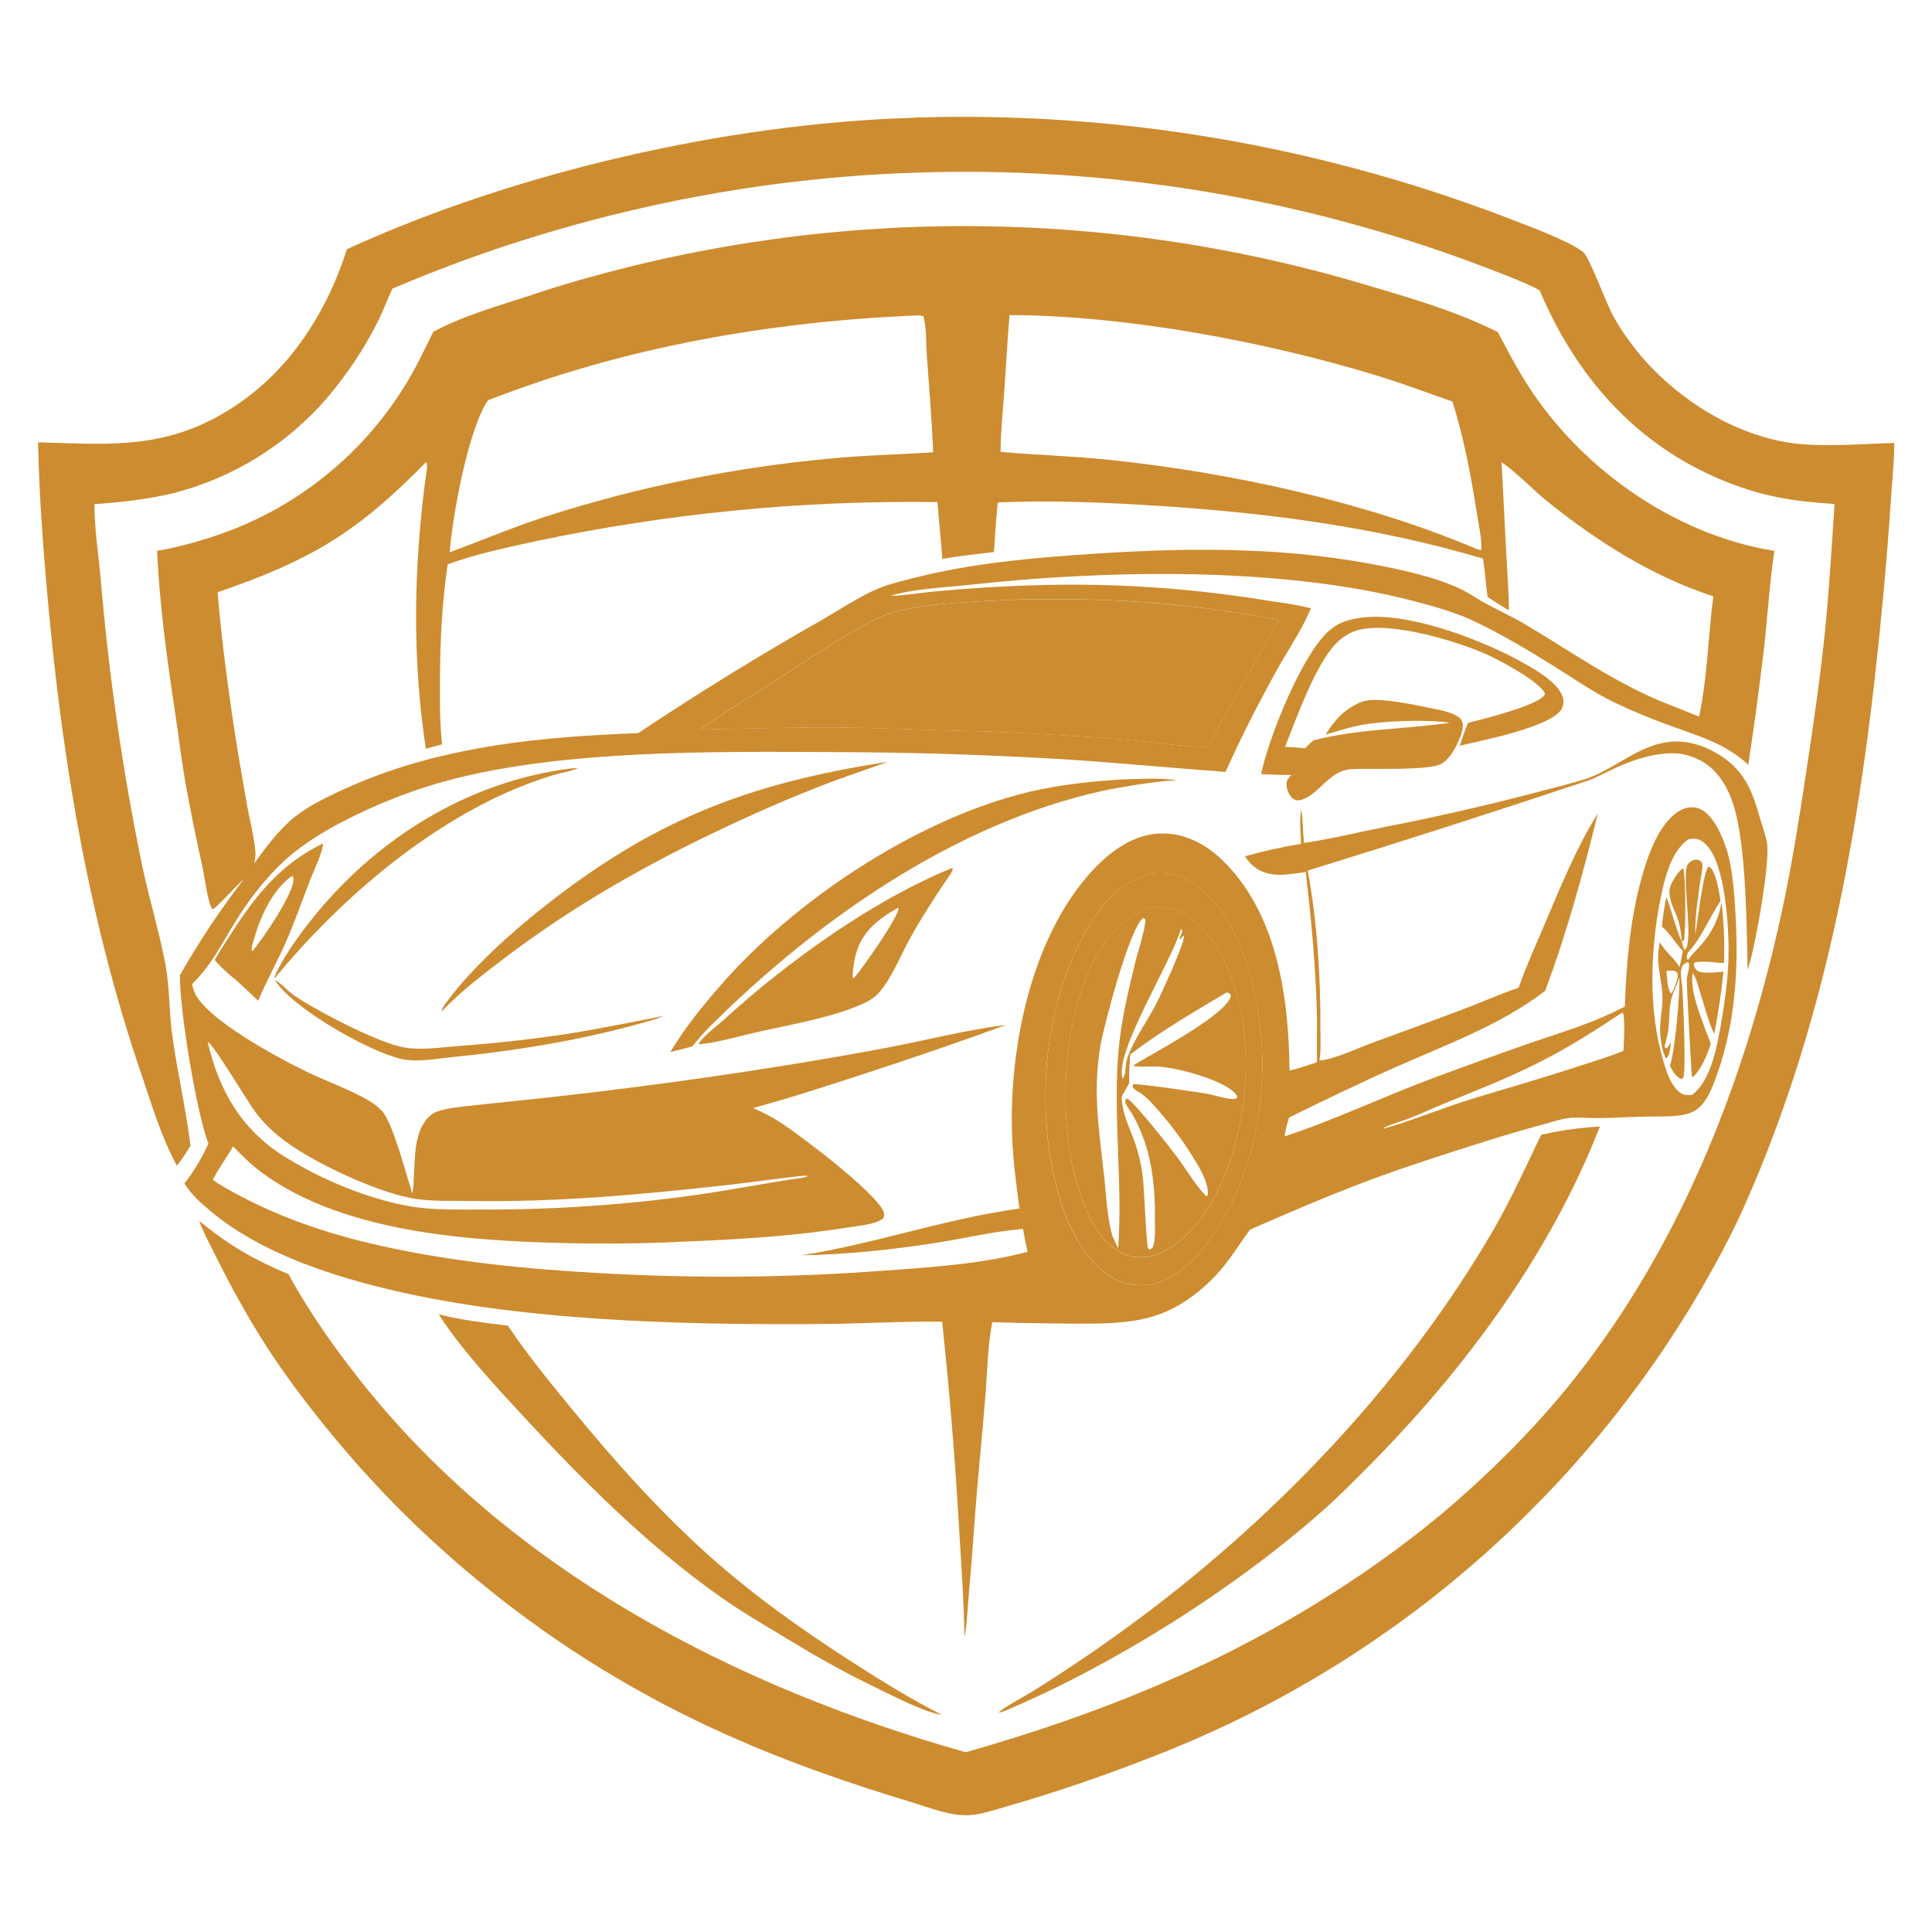 <?xml version="1.0" encoding="utf-8"?>
<!-- Generator: Adobe Illustrator 16.0.0, SVG Export Plug-In . SVG Version: 6.00 Build 0)  -->
<!DOCTYPE svg PUBLIC "-//W3C//DTD SVG 1.1//EN" "http://www.w3.org/Graphics/SVG/1.1/DTD/svg11.dtd">
<svg version="1.1" id="Calque_1" xmlns="http://www.w3.org/2000/svg" xmlns:xlink="http://www.w3.org/1999/xlink" x="0px" y="0px"
	 width="32px" height="32px" viewBox="0 0 32 32" enable-background="new 0 0 32 32" xml:space="preserve">
<g>
	<path fill="#CD8C2F" d="M11.594,12.083c0.782-0.012,1.565-0.04,2.347-0.032c0.803,0.008,1.603,0.053,2.404,0.063
		c0.753,0.037,1.508,0.073,2.26,0.135c0.463,0.038,0.931,0.112,1.395,0.128c0.381-0.714,0.797-1.402,1.181-2.111
		c-1.217-0.228-2.352-0.337-3.589-0.339c-0.288,0-0.582-0.006-0.871,0.01c-0.577,0.03-1.405,0.052-1.951,0.212
		c-0.475,0.139-1.526,0.872-1.997,1.173C12.377,11.574,11.973,11.807,11.594,12.083z"/>
	<path fill="#CD8C2F" d="M18.443,21.17c0.229,0.124,0.468,0.144,0.72,0.084c0.55-0.18,0.957-0.774,1.208-1.266
		c0.614-1.208,0.698-2.766,0.271-4.048c-0.174-0.521-0.474-1.118-0.986-1.376c-0.195-0.098-0.395-0.115-0.606-0.092
		c-0.518,0.147-0.821,0.517-1.076,0.973c-0.708,1.265-0.832,2.984-0.432,4.362C17.685,20.305,17.969,20.911,18.443,21.17z
		 M18.134,15.886c0.226-0.421,0.504-0.72,0.966-0.859c0.129-0.01,0.245,0,0.368,0.045c0.393,0.144,0.689,0.571,0.854,0.938
		c0.447,0.992,0.386,2.369-0.005,3.378c-0.23,0.593-0.563,1.131-1.16,1.396c-0.204,0.063-0.412,0.061-0.603-0.042
		c-0.38-0.208-0.574-0.673-0.695-1.064C17.515,18.577,17.585,16.91,18.134,15.886z"/>
	<path fill="#CD8C2F" d="M6.644,17.539c0.259,0.059,0.569-0.002,0.832-0.028c1.147-0.115,2.281-0.303,3.388-0.633l0.132-0.051
		c-0.554,0.106-1.105,0.221-1.663,0.307c-0.578,0.085-1.158,0.149-1.74,0.191c-0.286,0.022-0.605,0.072-0.889,0.026
		c-0.426-0.067-1.476-0.618-1.833-0.864c-0.107-0.074-0.204-0.197-0.318-0.254C4.836,16.693,6.101,17.415,6.644,17.539z"/>
	<path fill="#CD8C2F" d="M4.586,16.158c1.014-1.219,2.359-2.386,3.817-3.036c0.245-0.109,0.496-0.203,0.752-0.281
		c0.133-0.04,0.299-0.063,0.422-0.12l-0.098,0.005c-1.721,0.205-3.273,1.176-4.335,2.525c-0.206,0.261-0.48,0.635-0.6,0.939
		l0.014,0.005L4.586,16.158z"/>
	<path fill="#CD8C2F" d="M5.352,13.986l-0.006-0.014c-0.681,0.329-1.11,0.852-1.508,1.478c-0.094,0.147-0.198,0.294-0.281,0.449
		c0.106,0.129,0.23,0.236,0.359,0.341c0.121,0.111,0.244,0.221,0.36,0.336c0.137-0.324,0.307-0.631,0.45-0.952
		c0.152-0.344,0.278-0.705,0.414-1.057C5.211,14.385,5.319,14.176,5.352,13.986z M4.181,15.751H4.173
		c-0.004-0.014-0.007-0.021-0.006-0.037c0.005-0.059,0.032-0.13,0.049-0.188c0.104-0.365,0.305-0.798,0.625-1.021
		c0.01,0.012,0.017,0.031,0.019,0.047C4.883,14.778,4.337,15.578,4.181,15.751z"/>
	<path fill="#CD8C2F" d="M14.081,12.838c0.157-0.056,0.612-0.212,0.613-0.216l-0.02,0.001c-2.306,0.358-3.862,0.966-5.697,2.421
		c-0.522,0.414-1.166,0.994-1.561,1.529c-0.04,0.055-0.08,0.107-0.105,0.171c0.017-0.003,0.012,0.001,0.019-0.007
		c0.306-0.319,0.671-0.597,1.021-0.864c1.137-0.864,2.345-1.55,3.634-2.158C12.673,13.391,13.362,13.092,14.081,12.838z"/>
	<path fill="#CD8C2F" d="M19.416,12.915c-0.233-0.034-0.681-0.011-0.929,0.001c-0.548,0.037-1.1,0.104-1.631,0.248
		c-1.775,0.48-3.704,1.767-4.91,3.144c-0.301,0.343-0.609,0.724-0.843,1.117c0.122-0.031,0.246-0.06,0.367-0.095
		c0.083-0.106,0.167-0.204,0.261-0.299c1.762-1.767,4.069-3.389,6.535-3.933c0.215-0.047,0.982-0.178,1.164-0.166
		c0.009,0.001,0.017,0.004,0.025,0.006v-0.015c-0.002,0-0.004,0-0.006,0C19.438,12.922,19.428,12.916,19.416,12.915z"/>
	<polygon fill="#CD8C2F" points="19.455,12.915 19.456,12.922 19.469,12.921 19.477,12.918 	"/>
	<polygon fill="#CD8C2F" points="19.48,12.919 19.469,12.921 19.456,12.928 	"/>
	<path fill="#CD8C2F" d="M12.015,16.867c-0.123,0.112-0.354,0.283-0.444,0.418l0.026,0.011c0.308-0.033,0.618-0.127,0.921-0.196
		c0.567-0.13,1.179-0.226,1.717-0.45c0.137-0.058,0.25-0.117,0.346-0.235c0.205-0.252,0.337-0.59,0.493-0.875
		c0.181-0.327,0.385-0.643,0.593-0.952c0.029-0.044,0.119-0.154,0.114-0.205l-0.021-0.002
		C14.462,14.909,13.045,15.929,12.015,16.867z M14.143,16.201l-0.022-0.01c0.003-0.125,0.022-0.265,0.055-0.386
		c0.102-0.377,0.366-0.579,0.69-0.765l0.017,0.004C14.874,15.204,14.276,16.052,14.143,16.201z"/>
	<path fill="#CD8C2F" d="M24.314,11.974c-0.052,0.124-0.094,0.25-0.135,0.377c0.355-0.084,1.496-0.307,1.68-0.598
		c0.036-0.06,0.046-0.127,0.028-0.195c-0.07-0.271-0.553-0.524-0.78-0.646c-0.66-0.349-1.823-0.782-2.559-0.682
		c-0.34,0.049-0.506,0.142-0.714,0.416c-0.374,0.494-0.811,1.558-0.947,2.175c0.17,0.011,0.336,0.015,0.507,0.014
		c-0.005,0.003-0.009,0.008-0.013,0.012c-0.046,0.047-0.074,0.083-0.072,0.152c0.002,0.077,0.046,0.188,0.111,0.232
		c0.043,0.029,0.092,0.031,0.139,0.016c0.258-0.083,0.419-0.394,0.688-0.482c0.113-0.038,0.267-0.027,0.385-0.03
		c0.241-0.003,1.038,0.018,1.227-0.077c0.13-0.065,0.226-0.225,0.285-0.354c0.044-0.097,0.12-0.265,0.068-0.368
		c-0.064-0.129-0.405-0.186-0.538-0.212c-0.272-0.054-0.793-0.169-1.054-0.118c-0.09,0.018-0.19,0.073-0.268,0.124
		c-0.169,0.112-0.288,0.265-0.395,0.436c0.194-0.055,0.392-0.12,0.591-0.158c0.368-0.068,1.098-0.095,1.468-0.037
		c-0.754,0.109-1.521,0.099-2.263,0.292c-0.046,0.043-0.094,0.085-0.137,0.13c-0.109-0.008-0.221-0.02-0.331-0.022
		c0.18-0.462,0.468-1.255,0.773-1.632c0.093-0.115,0.206-0.212,0.343-0.271c0.508-0.216,1.655,0.129,2.174,0.349
		c0.222,0.094,0.906,0.458,1.008,0.657c0.008,0.016,0.008,0.017,0,0.033C25.481,11.687,24.549,11.913,24.314,11.974z"/>
	<path fill="#CD8C2F" d="M11.736,25.76c-0.814-0.729-1.552-1.555-2.245-2.399c-0.377-0.459-0.748-0.91-1.08-1.404
		c-0.381-0.045-0.772-0.094-1.145-0.187c0.381,0.589,0.952,1.202,1.43,1.718c0.99,1.068,2.043,2.119,3.235,2.96
		c0.341,0.241,0.705,0.453,1.062,0.669c0.46,0.28,0.923,0.547,1.406,0.782c0.3,0.145,0.818,0.418,1.131,0.491
		c0.038,0.009,0.029,0.006,0.066,0.01c-0.511-0.256-0.986-0.554-1.468-0.862C13.297,27.007,12.474,26.419,11.736,25.76z"/>
	<path fill="#CD8C2F" d="M25.527,18.795c-0.253,0.523-0.488,1.049-0.779,1.554c-1.495,2.588-3.71,4.89-6.123,6.639
		c-0.496,0.36-1.004,0.703-1.523,1.027c-0.095,0.059-0.513,0.283-0.563,0.354c0.054-0.012,0.099-0.028,0.149-0.051
		c1.799-0.764,3.767-2.01,5.229-3.304c0.252-0.222,0.488-0.464,0.726-0.702c1.561-1.567,2.965-3.443,3.797-5.505
		c0.021-0.049,0.039-0.099,0.058-0.149l-0.159,0.012C26.065,18.692,25.795,18.734,25.527,18.795z"/>
	<path fill="#CD8C2F" d="M29.844,7.357c-0.875-0.073-1.717-0.533-2.347-1.127c-0.075-0.071-0.147-0.145-0.217-0.221
		c-0.07-0.077-0.137-0.155-0.2-0.236c-0.064-0.082-0.125-0.165-0.184-0.25C26.84,5.438,26.785,5.35,26.733,5.26
		c-0.126-0.22-0.404-0.997-0.509-1.083c-0.241-0.197-1.04-0.483-1.359-0.607c-0.19-0.073-0.382-0.143-0.575-0.21
		c-0.192-0.067-0.384-0.132-0.578-0.195c-0.195-0.063-0.39-0.124-0.584-0.182c-0.196-0.058-0.393-0.114-0.589-0.167
		c-0.197-0.053-0.395-0.104-0.593-0.153c-0.197-0.049-0.396-0.095-0.596-0.139c-0.198-0.044-0.397-0.085-0.598-0.125
		s-0.401-0.075-0.602-0.109c-0.202-0.034-0.403-0.066-0.605-0.095c-0.201-0.03-0.403-0.056-0.605-0.081
		c-0.203-0.024-0.405-0.045-0.608-0.065c-0.203-0.019-0.406-0.036-0.609-0.05c-0.203-0.015-0.407-0.027-0.611-0.037
		c-0.203-0.009-0.406-0.016-0.611-0.021c-0.203-0.005-0.407-0.007-0.61-0.006c-0.205,0-0.408,0.003-0.612,0.009
		c-0.062,0.001-0.123,0.004-0.185,0.008c-3.054,0.095-6.57,0.902-9.348,2.176C5.368,5.309,4.652,6.354,3.532,6.938
		C2.56,7.445,1.673,7.354,0.63,7.326c0.021,0.973,0.099,1.95,0.191,2.918c0.245,2.556,0.683,5.092,1.514,7.528
		c0.175,0.514,0.333,1.057,0.596,1.536c0.082-0.109,0.158-0.215,0.224-0.334c-0.076-0.613-0.219-1.221-0.303-1.834
		c-0.052-0.38-0.041-0.779-0.11-1.154c-0.102-0.553-0.272-1.097-0.387-1.648c-0.162-0.783-0.3-1.571-0.414-2.363
		c-0.115-0.792-0.206-1.586-0.273-2.384C1.632,9.185,1.563,8.755,1.565,8.35c0.444-0.031,0.897-0.08,1.33-0.188
		c0.06-0.016,0.12-0.033,0.18-0.051c0.06-0.018,0.118-0.037,0.178-0.058c0.059-0.02,0.117-0.041,0.175-0.063
		c0.059-0.022,0.116-0.045,0.173-0.07c0.058-0.024,0.114-0.05,0.171-0.077c0.056-0.027,0.111-0.054,0.167-0.083
		c0.055-0.028,0.11-0.058,0.164-0.089S4.21,7.608,4.264,7.575C4.316,7.543,4.368,7.509,4.42,7.474s0.103-0.07,0.153-0.106
		c0.051-0.037,0.1-0.074,0.148-0.113c0.05-0.039,0.098-0.078,0.146-0.118c0.047-0.041,0.094-0.082,0.14-0.124
		c0.046-0.042,0.091-0.085,0.136-0.128c0.044-0.044,0.087-0.088,0.13-0.133C5.315,6.706,5.357,6.66,5.398,6.614
		c0.087-0.101,0.171-0.205,0.25-0.311C5.729,6.197,5.807,6.088,5.88,5.978c0.074-0.111,0.144-0.225,0.21-0.34
		c0.066-0.116,0.129-0.233,0.188-0.352C6.359,5.12,6.42,4.945,6.5,4.78c0.183-0.078,0.365-0.153,0.55-0.226
		C7.233,4.481,7.418,4.41,7.604,4.341c0.187-0.068,0.373-0.135,0.56-0.199C8.352,4.079,8.54,4.017,8.729,3.958
		s0.379-0.117,0.569-0.171c0.19-0.054,0.382-0.107,0.573-0.157c0.191-0.05,0.384-0.098,0.577-0.143
		c0.192-0.045,0.386-0.088,0.58-0.129s0.389-0.079,0.583-0.114c0.195-0.037,0.391-0.069,0.586-0.101
		c0.196-0.031,0.392-0.06,0.588-0.086c0.197-0.026,0.394-0.05,0.591-0.071c0.196-0.021,0.394-0.041,0.591-0.057
		c0.198-0.017,0.396-0.031,0.593-0.042c0.198-0.011,0.396-0.021,0.594-0.027c0.199-0.007,0.397-0.011,0.595-0.013
		c0.198-0.002,0.396-0.001,0.595,0.001c0.198,0.003,0.396,0.008,0.594,0.016c0.198,0.008,0.396,0.019,0.594,0.031
		c0.198,0.012,0.396,0.027,0.594,0.045c0.196,0.017,0.395,0.037,0.591,0.06s0.393,0.047,0.589,0.074
		c0.197,0.027,0.393,0.056,0.588,0.088c0.196,0.032,0.391,0.066,0.586,0.103c0.194,0.037,0.389,0.076,0.583,0.117
		c0.193,0.042,0.387,0.086,0.579,0.132c0.193,0.046,0.385,0.094,0.576,0.146s0.382,0.104,0.573,0.16
		c0.189,0.055,0.379,0.113,0.568,0.173c0.188,0.061,0.376,0.123,0.564,0.188c0.187,0.065,0.373,0.132,0.558,0.202
		c0.186,0.069,0.371,0.141,0.555,0.215c0.155,0.064,0.316,0.128,0.464,0.209c0.603,1.426,1.594,2.563,3.053,3.157
		c0.643,0.262,1.138,0.338,1.833,0.384c-0.046,0.655-0.081,1.315-0.145,1.97c-0.081,0.839-0.204,1.678-0.331,2.512
		c-0.106,0.703-0.218,1.412-0.363,2.108c-0.593,2.823-1.646,5.577-3.44,7.86c-0.614,0.781-1.327,1.498-2.076,2.148
		c-0.281,0.239-0.568,0.469-0.865,0.689c-0.296,0.221-0.599,0.431-0.907,0.632c-1.952,1.281-4.027,2.12-6.264,2.756
		c-3.817-1.081-7.542-3.006-10.037-6.169c-0.408-0.517-0.791-1.057-1.114-1.631c-0.022-0.039-0.043-0.078-0.063-0.117
		c-0.592-0.25-0.982-0.476-1.483-0.885c0.087,0.229,0.206,0.443,0.315,0.662c0.35,0.7,0.729,1.351,1.19,1.985
		c0.058,0.08,0.116,0.159,0.176,0.237c0.059,0.079,0.119,0.158,0.18,0.235c0.06,0.078,0.121,0.155,0.183,0.232
		s0.124,0.153,0.187,0.228c0.063,0.076,0.126,0.151,0.19,0.226c0.065,0.074,0.13,0.148,0.194,0.223
		c0.065,0.073,0.132,0.146,0.198,0.219c0.067,0.073,0.134,0.145,0.201,0.216c0.068,0.072,0.137,0.143,0.205,0.213
		c0.069,0.07,0.139,0.14,0.209,0.209s0.141,0.138,0.212,0.206c0.071,0.067,0.143,0.135,0.215,0.202
		c0.072,0.066,0.146,0.132,0.219,0.198c0.073,0.066,0.147,0.13,0.222,0.195c0.074,0.064,0.149,0.128,0.226,0.191
		c0.075,0.063,0.15,0.125,0.228,0.188c0.076,0.062,0.153,0.123,0.23,0.185c0.078,0.06,0.156,0.121,0.234,0.18
		c0.079,0.06,0.158,0.118,0.237,0.176c0.08,0.059,0.159,0.116,0.24,0.173c0.08,0.057,0.161,0.113,0.242,0.168
		c0.081,0.055,0.163,0.11,0.245,0.164c0.083,0.054,0.165,0.108,0.248,0.161c0.084,0.053,0.168,0.104,0.251,0.156
		c0.084,0.051,0.169,0.102,0.253,0.152c0.085,0.05,0.171,0.099,0.256,0.148c0.086,0.049,0.172,0.097,0.259,0.144
		c0.086,0.047,0.173,0.094,0.26,0.14s0.175,0.091,0.263,0.135s0.176,0.088,0.266,0.131c0.088,0.043,0.177,0.085,0.267,0.126
		c0.089,0.042,0.178,0.082,0.269,0.122c0.979,0.439,2.003,0.793,3.03,1.103c0.282,0.086,0.646,0.23,0.944,0.216
		c0.215-0.01,0.452-0.096,0.66-0.154c0.792-0.23,1.571-0.495,2.338-0.796c0.119-0.045,0.237-0.092,0.354-0.14
		c0.117-0.048,0.234-0.097,0.351-0.147c0.117-0.05,0.232-0.102,0.349-0.155c0.115-0.053,0.23-0.106,0.345-0.162
		c0.113-0.055,0.227-0.111,0.341-0.169c0.113-0.058,0.225-0.116,0.337-0.176c0.111-0.06,0.223-0.121,0.333-0.183
		c0.111-0.063,0.22-0.126,0.33-0.19c0.109-0.065,0.218-0.131,0.325-0.197c0.108-0.067,0.215-0.135,0.321-0.205
		c0.106-0.069,0.212-0.139,0.317-0.211c0.104-0.071,0.209-0.144,0.312-0.217c0.104-0.074,0.207-0.148,0.309-0.224
		c0.102-0.076,0.203-0.153,0.303-0.23c0.101-0.079,0.198-0.157,0.298-0.238c0.098-0.08,0.195-0.16,0.292-0.243
		c0.098-0.082,0.193-0.165,0.289-0.249c0.094-0.084,0.188-0.169,0.281-0.255c0.094-0.086,0.186-0.173,0.276-0.261
		c0.092-0.088,0.183-0.177,0.271-0.267c0.09-0.09,0.18-0.182,0.267-0.272c0.088-0.092,0.174-0.185,0.26-0.279
		c0.086-0.093,0.171-0.188,0.254-0.284c0.084-0.095,0.165-0.191,0.248-0.288c0.081-0.098,0.162-0.195,0.241-0.294
		c0.08-0.099,0.158-0.198,0.235-0.299c0.077-0.1,0.154-0.202,0.229-0.304c0.076-0.102,0.15-0.205,0.224-0.309
		s0.146-0.208,0.217-0.313c0.07-0.105,0.14-0.212,0.208-0.318c0.069-0.107,0.137-0.214,0.203-0.322
		c0.067-0.108,0.132-0.217,0.196-0.327c0.264-0.457,0.518-0.921,0.732-1.404c1.419-3.182,1.971-6.565,2.294-10.008
		c0.057-0.595,0.104-1.19,0.143-1.787c0.019-0.282,0.051-0.57,0.05-0.852C30.87,7.35,30.343,7.399,29.844,7.357z"/>
	<path fill="#CD8C2F" d="M6.344,21.333c2.229,0.552,4.954,0.613,7.255,0.597c0.668-0.005,1.339-0.048,2.006-0.038
		c0.122,1.148,0.217,2.298,0.282,3.45c0.036,0.592,0.08,1.185,0.086,1.778c0.044-0.219,0.051-0.45,0.07-0.671
		c0.035-0.394,0.067-0.788,0.094-1.182c0.052-0.726,0.128-1.451,0.187-2.176c0.03-0.39,0.034-0.81,0.112-1.192
		c0.455,0.014,0.91,0.022,1.364,0.025c0.939,0.003,1.534-0.02,2.254-0.714c0.263-0.252,0.438-0.554,0.649-0.843
		c0.659-0.289,1.318-0.573,1.992-0.824c0.634-0.235,1.28-0.441,1.926-0.644c0.306-0.097,0.614-0.187,0.927-0.271
		c0.139-0.039,0.284-0.089,0.428-0.109c0.134-0.019,0.282,0,0.418,0c0.187,0.001,0.373-0.009,0.559-0.015
		c0.192-0.008,0.385-0.012,0.577-0.013c0.478-0.004,0.662-0.06,0.849-0.532c0.371-0.943,0.426-1.92,0.36-2.921
		c-0.027-0.405-0.056-0.813-0.223-1.188c-0.076-0.17-0.2-0.398-0.387-0.462c-0.101-0.034-0.207-0.015-0.298,0.035
		c-0.353,0.191-0.549,0.775-0.646,1.136c-0.188,0.687-0.248,1.402-0.272,2.111c-0.509,0.274-1.083,0.438-1.628,0.626
		c-0.512,0.18-1.021,0.364-1.53,0.554c-0.83,0.307-1.64,0.698-2.479,0.972c0.016-0.109,0.042-0.208,0.076-0.313
		c0.595-0.292,1.197-0.583,1.805-0.852c0.824-0.364,1.712-0.689,2.435-1.245c0.358-0.953,0.631-1.953,0.873-2.939
		c-0.36,0.573-0.624,1.231-0.889,1.854c-0.145,0.341-0.301,0.683-0.423,1.034c-0.309,0.102-0.609,0.239-0.914,0.354
		c-0.513,0.193-1.027,0.383-1.543,0.57c-0.224,0.083-0.614,0.267-0.843,0.281c0.029-0.155,0.016-0.343,0.017-0.502
		c0.005-0.875-0.05-1.782-0.21-2.644c1.542-0.476,3.077-0.969,4.607-1.479c0.146-0.046,0.282-0.123,0.419-0.188
		c0.295-0.141,0.624-0.261,0.955-0.275c0.016-0.001,0.032-0.001,0.049-0.001c0.018,0,0.034,0,0.051,0.001s0.033,0.002,0.05,0.003
		c0.017,0.002,0.033,0.004,0.05,0.006s0.033,0.006,0.049,0.009c0.017,0.004,0.033,0.007,0.05,0.012
		c0.016,0.004,0.032,0.009,0.048,0.013c0.016,0.005,0.032,0.011,0.047,0.017c0.016,0.006,0.031,0.012,0.047,0.019
		s0.03,0.014,0.046,0.021c0.016,0.007,0.03,0.015,0.043,0.022c0.016,0.008,0.03,0.017,0.045,0.025
		c0.014,0.009,0.028,0.018,0.04,0.028c0.015,0.01,0.028,0.02,0.041,0.029c0.013,0.01,0.026,0.021,0.039,0.032
		c0.013,0.011,0.024,0.022,0.037,0.034c0.164,0.157,0.271,0.371,0.339,0.585c0.215,0.692,0.214,1.973,0.235,2.731
		c0.123-0.359,0.374-1.777,0.32-2.102c-0.021-0.128-0.072-0.259-0.108-0.383c-0.118-0.413-0.225-0.745-0.582-1.008
		c-0.271-0.199-0.611-0.326-0.951-0.28c-0.52,0.069-0.897,0.465-1.383,0.617c-0.273,0.085-0.554,0.152-0.83,0.225
		c-0.815,0.213-1.635,0.4-2.461,0.561c-0.449,0.09-0.9,0.201-1.354,0.268c-0.019-0.187-0.018-0.375-0.044-0.56
		c-0.034,0.173-0.011,0.396-0.003,0.574c-0.311,0.052-0.626,0.12-0.93,0.207c0.048,0.074,0.102,0.138,0.173,0.189
		c0.246,0.178,0.555,0.11,0.833,0.071c0.095,0.808,0.169,1.608,0.187,2.422l-0.001,0.728c-0.149,0.049-0.3,0.105-0.454,0.139
		c-0.013-1.213-0.202-2.604-1.117-3.489c-0.275-0.267-0.63-0.449-1.021-0.438c-0.444,0.012-0.825,0.292-1.117,0.604
		c-1.021,1.094-1.395,2.942-1.34,4.404c0.015,0.403,0.068,0.805,0.121,1.204c-1.222,0.169-2.393,0.583-3.61,0.775
		c0.749-0.014,1.522-0.093,2.262-0.212c0.464-0.074,0.941-0.188,1.408-0.225c0.022,0.126,0.045,0.253,0.075,0.378
		c-0.734,0.201-1.638,0.261-2.398,0.314c-0.788,0.059-1.577,0.092-2.368,0.098s-1.58-0.015-2.37-0.061
		c-1.21-0.068-2.412-0.189-3.597-0.454c-0.889-0.199-1.74-0.491-2.532-0.943c-0.08-0.046-0.157-0.092-0.231-0.146
		c0.1-0.193,0.231-0.365,0.337-0.554c0.153,0.159,0.306,0.311,0.485,0.442c1.424,1.043,3.653,1.138,5.343,1.167
		c0.588,0.007,1.175-0.005,1.762-0.036c0.865-0.037,1.734-0.091,2.59-0.229c0.173-0.028,0.447-0.045,0.588-0.149
		c0.02-0.05,0.021-0.08-0.002-0.129c-0.153-0.324-1.351-1.234-1.699-1.46c-0.146-0.096-0.296-0.172-0.456-0.241
		c0.593-0.158,1.17-0.349,1.754-0.538c0.819-0.265,1.633-0.544,2.441-0.839c-0.651,0.081-1.299,0.249-1.944,0.372
		c-1.001,0.19-2.016,0.354-3.023,0.499c-0.896,0.127-1.787,0.242-2.687,0.339L7.95,18.297c-0.206,0.024-0.419,0.038-0.62,0.087
		c-0.112,0.027-0.193,0.067-0.268,0.159c-0.256,0.315-0.167,0.848-0.232,1.228c-0.097-0.302-0.318-1.148-0.49-1.354
		c-0.094-0.113-0.238-0.196-0.367-0.262c-0.282-0.146-0.584-0.256-0.871-0.393c-0.441-0.211-1.746-0.9-1.893-1.359
		c-0.011-0.034-0.02-0.069-0.026-0.104c0.326-0.323,0.477-0.647,0.711-1.027c0.225-0.364,0.499-0.723,0.815-1.014
		c0.344-0.315,0.754-0.548,1.171-0.752c0.247-0.121,0.498-0.229,0.754-0.326c0.257-0.097,0.518-0.181,0.782-0.253
		c1.913-0.51,4.412-0.48,6.396-0.47c1.259,0.003,2.516,0.042,3.772,0.117c0.906,0.056,1.811,0.146,2.715,0.211
		c0.263-0.586,0.55-1.149,0.862-1.709c0.183-0.328,0.409-0.653,0.551-1.001c-0.264-0.069-0.543-0.099-0.813-0.142
		c-0.306-0.049-0.612-0.091-0.92-0.125c-0.309-0.035-0.617-0.062-0.927-0.082c-0.309-0.021-0.618-0.033-0.928-0.039
		s-0.619-0.004-0.93,0.005c-0.598,0.016-1.194,0.054-1.79,0.112c-0.095,0.009-0.593,0.077-0.644,0.063
		c0.322-0.11,0.974-0.144,1.343-0.185c2.247-0.245,5.131-0.299,7.322,0.276c0.348,0.091,0.714,0.194,1.036,0.352
		c0.443,0.215,0.89,0.481,1.307,0.743c0.316,0.199,0.621,0.41,0.958,0.575c0.289,0.139,0.584,0.263,0.887,0.373
		c0.482,0.179,0.958,0.303,1.344,0.666c0.098-0.642,0.184-1.285,0.261-1.93c0.059-0.534,0.092-1.081,0.171-1.613
		c-1.543-0.247-2.999-1.221-3.908-2.483c-0.26-0.36-0.467-0.747-0.672-1.14c-0.727-0.367-1.547-0.593-2.324-0.824
		c-0.14-0.041-0.278-0.08-0.418-0.118c-0.141-0.038-0.281-0.075-0.421-0.11c-0.141-0.036-0.281-0.07-0.423-0.103
		c-0.142-0.032-0.282-0.064-0.424-0.094c-0.143-0.03-0.284-0.059-0.426-0.086c-0.143-0.027-0.285-0.053-0.428-0.079
		c-0.144-0.024-0.286-0.048-0.43-0.07c-0.144-0.022-0.287-0.043-0.431-0.062c-0.144-0.02-0.287-0.038-0.431-0.055
		c-0.145-0.017-0.289-0.032-0.433-0.046c-0.145-0.014-0.288-0.026-0.434-0.038c-0.144-0.012-0.288-0.022-0.434-0.03
		c-0.145-0.009-0.289-0.016-0.434-0.021c-0.145-0.006-0.29-0.011-0.435-0.014s-0.29-0.005-0.436-0.006c-0.144,0-0.289,0-0.435,0.003
		c-0.144,0.002-0.289,0.005-0.435,0.01c-0.145,0.005-0.289,0.011-0.434,0.019s-0.29,0.017-0.434,0.027
		c-0.145,0.011-0.29,0.022-0.434,0.036c-0.145,0.013-0.288,0.028-0.433,0.043s-0.288,0.033-0.433,0.052
		c-0.143,0.019-0.286,0.038-0.43,0.06c-0.144,0.021-0.287,0.043-0.43,0.067c-0.144,0.024-0.286,0.049-0.428,0.076
		c-0.144,0.027-0.285,0.055-0.427,0.084c-0.142,0.029-0.283,0.06-0.425,0.092c-0.142,0.032-0.282,0.065-0.423,0.1
		c-0.142,0.035-0.281,0.071-0.422,0.108c-0.14,0.037-0.28,0.076-0.419,0.115c-0.14,0.04-0.278,0.082-0.417,0.124
		S8.922,4.848,8.784,4.893c-0.528,0.173-1.12,0.338-1.609,0.604c-0.149,0.305-0.294,0.611-0.474,0.9
		C6.679,6.434,6.655,6.47,6.632,6.505S6.585,6.576,6.561,6.611C6.537,6.647,6.513,6.682,6.488,6.717
		C6.463,6.751,6.438,6.786,6.412,6.82C6.387,6.854,6.361,6.888,6.335,6.921s-0.053,0.066-0.08,0.1C6.229,7.054,6.2,7.087,6.173,7.12
		C6.146,7.152,6.117,7.184,6.089,7.216C6.061,7.248,6.032,7.279,6.003,7.31C5.974,7.341,5.944,7.372,5.914,7.403
		c-0.029,0.03-0.06,0.061-0.09,0.09c-0.03,0.03-0.062,0.06-0.092,0.089C5.701,7.611,5.67,7.64,5.638,7.668
		C5.606,7.697,5.574,7.725,5.542,7.753C5.51,7.781,5.477,7.808,5.444,7.835c-0.033,0.027-0.066,0.054-0.1,0.081
		C5.312,7.942,5.277,7.968,5.243,7.994C5.209,8.02,5.176,8.045,5.141,8.069C5.105,8.094,5.071,8.119,5.036,8.143
		S4.966,8.191,4.93,8.214C4.894,8.238,4.858,8.261,4.822,8.283C4.786,8.306,4.749,8.329,4.713,8.35
		C4.677,8.372,4.64,8.393,4.603,8.415C4.565,8.436,4.528,8.456,4.49,8.476c-0.037,0.02-0.075,0.04-0.112,0.059
		c-0.039,0.02-0.077,0.039-0.115,0.057C4.225,8.61,4.186,8.629,4.146,8.647C4.108,8.665,4.069,8.682,4.03,8.699
		C3.991,8.715,3.951,8.732,3.912,8.748c-0.04,0.015-0.08,0.031-0.119,0.046c-0.04,0.015-0.08,0.029-0.12,0.044
		C3.633,8.853,3.592,8.866,3.552,8.88c-0.311,0.104-0.627,0.187-0.95,0.245c0.04,0.885,0.162,1.775,0.294,2.65
		c0.058,0.382,0.103,0.768,0.168,1.148c0.086,0.479,0.182,0.958,0.289,1.433c0.039,0.184,0.08,0.544,0.158,0.699
		c0.037,0.001,0.074-0.043,0.102-0.069c0.147-0.138,0.277-0.292,0.427-0.428c-0.194,0.253-0.38,0.513-0.558,0.779
		c-0.176,0.266-0.344,0.538-0.502,0.815c-0.01,0.548,0.276,2.291,0.473,2.792c-0.11,0.23-0.237,0.457-0.398,0.656
		c0.107,0.179,0.268,0.322,0.426,0.455C4.282,20.723,5.344,21.084,6.344,21.333z M27.509,14.858c0.064-0.315,0.175-0.772,0.462-0.96
		c0.041-0.004,0.086-0.011,0.128-0.003c0.096,0.018,0.172,0.099,0.225,0.175c0.267,0.391,0.322,1.387,0.303,1.863
		c-0.014,0.343-0.065,0.695-0.123,1.033c-0.062,0.353-0.166,0.949-0.483,1.171c-0.039,0.001-0.079,0.003-0.116-0.005
		c-0.085-0.019-0.15-0.095-0.194-0.164c-0.081-0.121-0.126-0.271-0.165-0.41C27.298,16.727,27.333,15.707,27.509,14.858z
		 M23.148,18.591c0.277-0.088,0.55-0.222,0.819-0.332c0.531-0.215,1.069-0.427,1.578-0.689c0.461-0.237,0.894-0.514,1.326-0.799
		c0.002,0.001,0.005,0.003,0.007,0.006c0.046,0.068,0.015,0.518,0.012,0.628c-0.219,0.093-0.454,0.161-0.68,0.235
		c-0.61,0.202-1.228,0.377-1.842,0.565c-0.487,0.15-0.959,0.351-1.449,0.488l-0.006-0.002C22.92,18.665,23.115,18.602,23.148,18.591
		z M17.973,15.446c0.255-0.457,0.559-0.826,1.076-0.973c0.212-0.023,0.411-0.006,0.606,0.092c0.513,0.258,0.813,0.855,0.986,1.376
		c0.428,1.282,0.344,2.84-0.271,4.048c-0.251,0.491-0.658,1.086-1.208,1.266c-0.252,0.06-0.49,0.04-0.72-0.084
		c-0.475-0.259-0.759-0.865-0.902-1.362C17.141,18.43,17.265,16.71,17.973,15.446z M14.769,10.148
		c0.546-0.16,1.374-0.182,1.951-0.212c0.289-0.016,0.583-0.01,0.871-0.01c1.237,0.001,2.372,0.111,3.589,0.339
		c-0.384,0.709-0.8,1.397-1.181,2.111c-0.464-0.016-0.932-0.09-1.395-0.128c-0.752-0.062-1.507-0.098-2.26-0.135
		c-0.802-0.01-1.602-0.055-2.404-0.063c-0.781-0.008-1.564,0.02-2.347,0.032c0.379-0.276,0.783-0.508,1.178-0.761
		C13.242,11.021,14.294,10.287,14.769,10.148z M16.635,6.468c0.029-0.417,0.051-0.833,0.086-1.249
		c1.92,0.004,4.231,0.437,6.07,0.997c0.426,0.13,0.845,0.287,1.266,0.435c0.192,0.611,0.305,1.215,0.404,1.847
		c0.03,0.195,0.081,0.405,0.076,0.603l-0.021,0.012l-0.063-0.023c-1.854-0.783-4.066-1.262-6.065-1.472
		c-0.604-0.064-1.21-0.081-1.815-0.133C16.574,7.146,16.61,6.806,16.635,6.468z M8.083,6.63c2.269-0.887,4.693-1.307,7.122-1.406
		c0.035,0,0.059,0.003,0.091,0.017c0.053,0.194,0.041,0.454,0.056,0.656c0.038,0.532,0.082,1.062,0.105,1.595
		c-0.569,0.037-1.139,0.048-1.705,0.103c-0.396,0.037-0.793,0.084-1.187,0.142s-0.787,0.126-1.177,0.206
		c-0.391,0.079-0.778,0.168-1.164,0.269c-0.386,0.101-0.769,0.21-1.148,0.332C8.597,8.698,8.124,8.891,7.653,9.07L7.448,9.148
		C7.494,8.555,7.752,7.112,8.083,6.63z M3.842,11.824C3.745,11.158,3.66,10.481,3.604,9.81c1.55-0.533,2.306-0.987,3.452-2.154
		c0.04,0.042,0.002,0.192-0.006,0.25c-0.198,1.505-0.225,2.991,0.003,4.495l0.27-0.073c-0.04-0.342-0.038-0.696-0.036-1.04
		c0.002-0.652,0.032-1.295,0.128-1.941c0.46-0.169,0.972-0.276,1.45-0.381c0.273-0.058,0.548-0.112,0.823-0.162
		c0.274-0.05,0.55-0.097,0.826-0.139c0.276-0.043,0.554-0.082,0.831-0.117c0.277-0.035,0.555-0.065,0.833-0.093
		c0.278-0.027,0.557-0.05,0.836-0.07c0.278-0.019,0.559-0.035,0.837-0.046c0.279-0.012,0.56-0.019,0.838-0.023
		c0.28-0.004,0.56-0.004,0.839,0c0.021,0.314,0.06,0.627,0.08,0.942c0.281-0.051,0.571-0.078,0.855-0.115
		c0.016-0.274,0.036-0.547,0.063-0.821c0.87-0.038,1.756-0.001,2.623,0.054c1.841,0.117,3.641,0.35,5.414,0.876
		c0.034,0.209,0.047,0.423,0.075,0.633c0.115,0.08,0.232,0.153,0.354,0.223c0-0.302-0.027-0.608-0.042-0.909l-0.079-1.544
		c0.271,0.188,0.494,0.436,0.75,0.643c0.818,0.661,1.749,1.253,2.757,1.578c-0.086,0.661-0.097,1.342-0.236,1.994
		c-0.155-0.065-0.314-0.126-0.472-0.19c-0.852-0.323-1.614-0.867-2.395-1.331c-0.204-0.122-0.421-0.223-0.631-0.334
		c-0.183-0.097-0.35-0.222-0.542-0.301c-0.369-0.154-0.764-0.248-1.154-0.327c-0.365-0.074-0.731-0.133-1.101-0.177
		s-0.739-0.073-1.111-0.087c-0.899-0.041-1.794-0.006-2.692,0.054c-0.97,0.065-1.954,0.154-2.898,0.393
		c-0.2,0.051-0.407,0.099-0.6,0.178c-0.291,0.119-0.672,0.371-0.96,0.536c-1.027,0.583-2.032,1.203-3.015,1.859
		c-0.797,0.031-1.598,0.081-2.385,0.207c-0.908,0.146-1.748,0.372-2.581,0.764c-0.258,0.122-0.518,0.249-0.739,0.43
		c-0.256,0.209-0.463,0.49-0.656,0.758c0.013-0.061,0.026-0.124,0.021-0.186c-0.02-0.25-0.091-0.514-0.136-0.762
		C4.005,12.844,3.916,12.334,3.842,11.824z M3.438,17.254c0.131,0.087,0.641,0.965,0.797,1.172c0.111,0.146,0.244,0.281,0.386,0.397
		c0.482,0.397,1.59,0.914,2.203,1.024c0.321,0.058,0.68,0.039,1.007,0.045c1.402,0.022,2.821-0.109,4.215-0.264
		c0.435-0.048,0.866-0.115,1.301-0.158l0.009,0.012l0.04-0.015c-0.022,0.024-0.061,0.029-0.092,0.038
		c-0.591,0.084-1.177,0.203-1.768,0.286c-0.585,0.083-1.171,0.144-1.76,0.184c-0.589,0.041-1.179,0.06-1.769,0.059
		c-0.404-0.002-0.836,0.014-1.233-0.057c-0.7-0.125-1.446-0.44-2.051-0.813C4,18.713,3.631,18.074,3.438,17.254z"/>
	<path fill="#CD8C2F" d="M27.882,14.386c-0.045,0.01-0.074,0.058-0.104,0.091c-0.041,0.067-0.102,0.15-0.119,0.227
		c-0.043,0.194,0.096,0.385,0.146,0.568c0.029,0.106,0.042,0.213,0.051,0.323c0.02-0.005,0.007,0,0.038-0.022
		C27.922,15.346,27.924,14.594,27.882,14.386z"/>
	<path fill="#CD8C2F" d="M27.601,17.532c0.057-0.059,0.065-0.171,0.071-0.249l-0.01-0.007c-0.021,0.042-0.026,0.073-0.072,0.088
		l-0.019-0.028c0.019-0.095,0.05-0.183,0.062-0.279c0.019-0.163,0.01-0.336,0.046-0.496c0.027-0.131,0.103-0.247,0.136-0.379
		c0.013,0.267-0.07,1.232-0.156,1.47c0.04,0.084,0.093,0.174,0.179,0.217l0.038-0.008c0.058-0.096,0.001-1.272-0.009-1.469
		c-0.006-0.099-0.037-0.242-0.021-0.334c0.011-0.058,0.037-0.087,0.087-0.116l0.037,0c0.029,0.078-0.031,0.199-0.031,0.286
		c-0.001,0.129,0.077,1.589,0.085,1.606l0.022,0.002c0.146-0.147,0.226-0.359,0.291-0.551l-0.087-0.22
		c-0.098-0.284-0.257-0.643-0.215-0.943c0.045,0.023,0.127,0.324,0.148,0.392c0.066,0.206,0.116,0.417,0.211,0.611
		c0.064-0.344,0.118-0.683,0.151-1.032c-0.101,0.008-0.354,0.044-0.434-0.017c-0.034-0.026-0.052-0.06-0.059-0.103l0.018-0.031
		c0.137-0.034,0.339,0.007,0.485,0.008c0.011-0.34-0.003-0.669-0.04-1.007c-0.047,0.281-0.162,0.509-0.351,0.723
		c-0.066,0.075-0.142,0.139-0.195,0.224l-0.02,0.006c-0.018-0.042-0.005-0.075,0.006-0.117l0.011-0.011
		c0.218-0.237,0.349-0.575,0.531-0.845c-0.025-0.159-0.062-0.447-0.177-0.565l-0.028,0.002c-0.09,0.127-0.171,0.902-0.213,1.113
		c-0.007-0.298,0.046-0.59,0.083-0.884c0.012-0.081,0.039-0.181,0.035-0.26c-0.001-0.024-0.006-0.031-0.015-0.051
		c-0.031-0.025-0.046-0.04-0.089-0.039c-0.055,0.002-0.117,0.039-0.143,0.087c-0.104,0.188,0.118,1.321-0.05,1.409
		c-0.027-0.049-0.026-0.094-0.046-0.141c-0.104-0.239-0.162-0.493-0.252-0.738c-0.036,0.162-0.061,0.326-0.075,0.492
		c0.136,0.109,0.223,0.28,0.347,0.402c-0.018,0.089-0.034,0.18-0.056,0.269c-0.091-0.153-0.238-0.259-0.327-0.413
		c-0.014,0.093-0.032,0.192-0.028,0.285c0.01,0.216,0.072,0.421,0.073,0.643c0.001,0.197-0.055,0.404-0.037,0.599
		c0.01,0.103,0.034,0.3,0.091,0.387C27.595,17.524,27.599,17.528,27.601,17.532z M27.716,16.077
		c0.043,0.006,0.049,0.019,0.072,0.051c0.009,0.084-0.038,0.175-0.065,0.254c-0.014,0.033-0.021,0.046-0.046,0.072
		c-0.063-0.065-0.065-0.283-0.076-0.373C27.637,16.079,27.68,16.073,27.716,16.077z"/>
	<path fill="#CD8C2F" d="M18.554,20.74c0.19,0.103,0.398,0.105,0.603,0.042c0.597-0.265,0.93-0.802,1.16-1.396
		c0.391-1.009,0.452-2.386,0.005-3.378c-0.164-0.366-0.461-0.793-0.854-0.938c-0.123-0.045-0.239-0.055-0.368-0.045
		c-0.462,0.139-0.74,0.438-0.966,0.859c-0.549,1.024-0.619,2.691-0.275,3.79C17.979,20.067,18.174,20.532,18.554,20.74z
		 M20.32,16.437c0.044,0.014,0.045,0.011,0.068,0.051c-0.043,0.336-1.587,1.108-1.616,1.165c0.128,0.027,0.269,0.007,0.398,0.012
		c0.31,0.013,1.086,0.216,1.29,0.447c0.026,0.032,0.031,0.033,0.028,0.075c-0.041,0.02-0.074,0.017-0.118,0.012
		c-0.132-0.015-0.262-0.064-0.395-0.086c-0.145-0.024-1.157-0.175-1.209-0.154c-0.004,0.023-0.012,0.039,0.003,0.059
		c0.035,0.048,0.11,0.072,0.157,0.11c0.063,0.05,0.121,0.11,0.176,0.169c0.14,0.153,0.271,0.313,0.395,0.48
		c0.123,0.167,0.236,0.339,0.342,0.519c0.072,0.125,0.199,0.366,0.159,0.514l-0.025-0.003c-0.166-0.17-0.303-0.401-0.441-0.596
		c-0.104-0.141-0.756-0.977-0.864-1.016l-0.032,0.027c-0.003,0.078,0.084,0.171,0.123,0.24c0.31,0.546,0.378,1.143,0.37,1.76
		c-0.001,0.125,0.012,0.296-0.027,0.415c-0.013,0.038-0.022,0.039-0.056,0.057l-0.028-0.013c-0.034-0.056-0.066-1.023-0.092-1.209
		c-0.025-0.185-0.065-0.364-0.126-0.54c-0.09-0.258-0.218-0.49-0.222-0.768l0.127-0.228c-0.012-0.155,0.007-0.314,0.014-0.47
		C19.226,17.079,19.771,16.761,20.32,16.437z M19.559,15.383l0.025,0.04c-0.007,0.027-0.017,0.048-0.03,0.072
		c-0.021,0.04-0.018,0.019-0.012,0.062l0.066-0.063c0.035,0.092-0.394,1.011-0.459,1.136c-0.15,0.287-0.353,0.565-0.468,0.867
		c-0.032,0.082-0.036,0.174-0.043,0.26c-0.01,0.044-0.018,0.072-0.043,0.11C18.442,17.444,19.421,15.906,19.559,15.383z
		 M18.178,17.714c0.011-0.134,0.027-0.268,0.049-0.401c0.057-0.321,0.482-1.95,0.71-2.11l0.033,0.026
		c0.002,0.168-0.124,0.533-0.166,0.708c-0.118,0.483-0.233,0.965-0.278,1.462c-0.095,1.088,0.073,2.186-0.006,3.277
		c-0.037-0.071-0.067-0.145-0.1-0.218c-0.087-0.327-0.098-0.671-0.135-1.006c-0.048-0.442-0.114-0.89-0.119-1.334
		C18.164,17.983,18.168,17.849,18.178,17.714z"/>
</g>
</svg>
